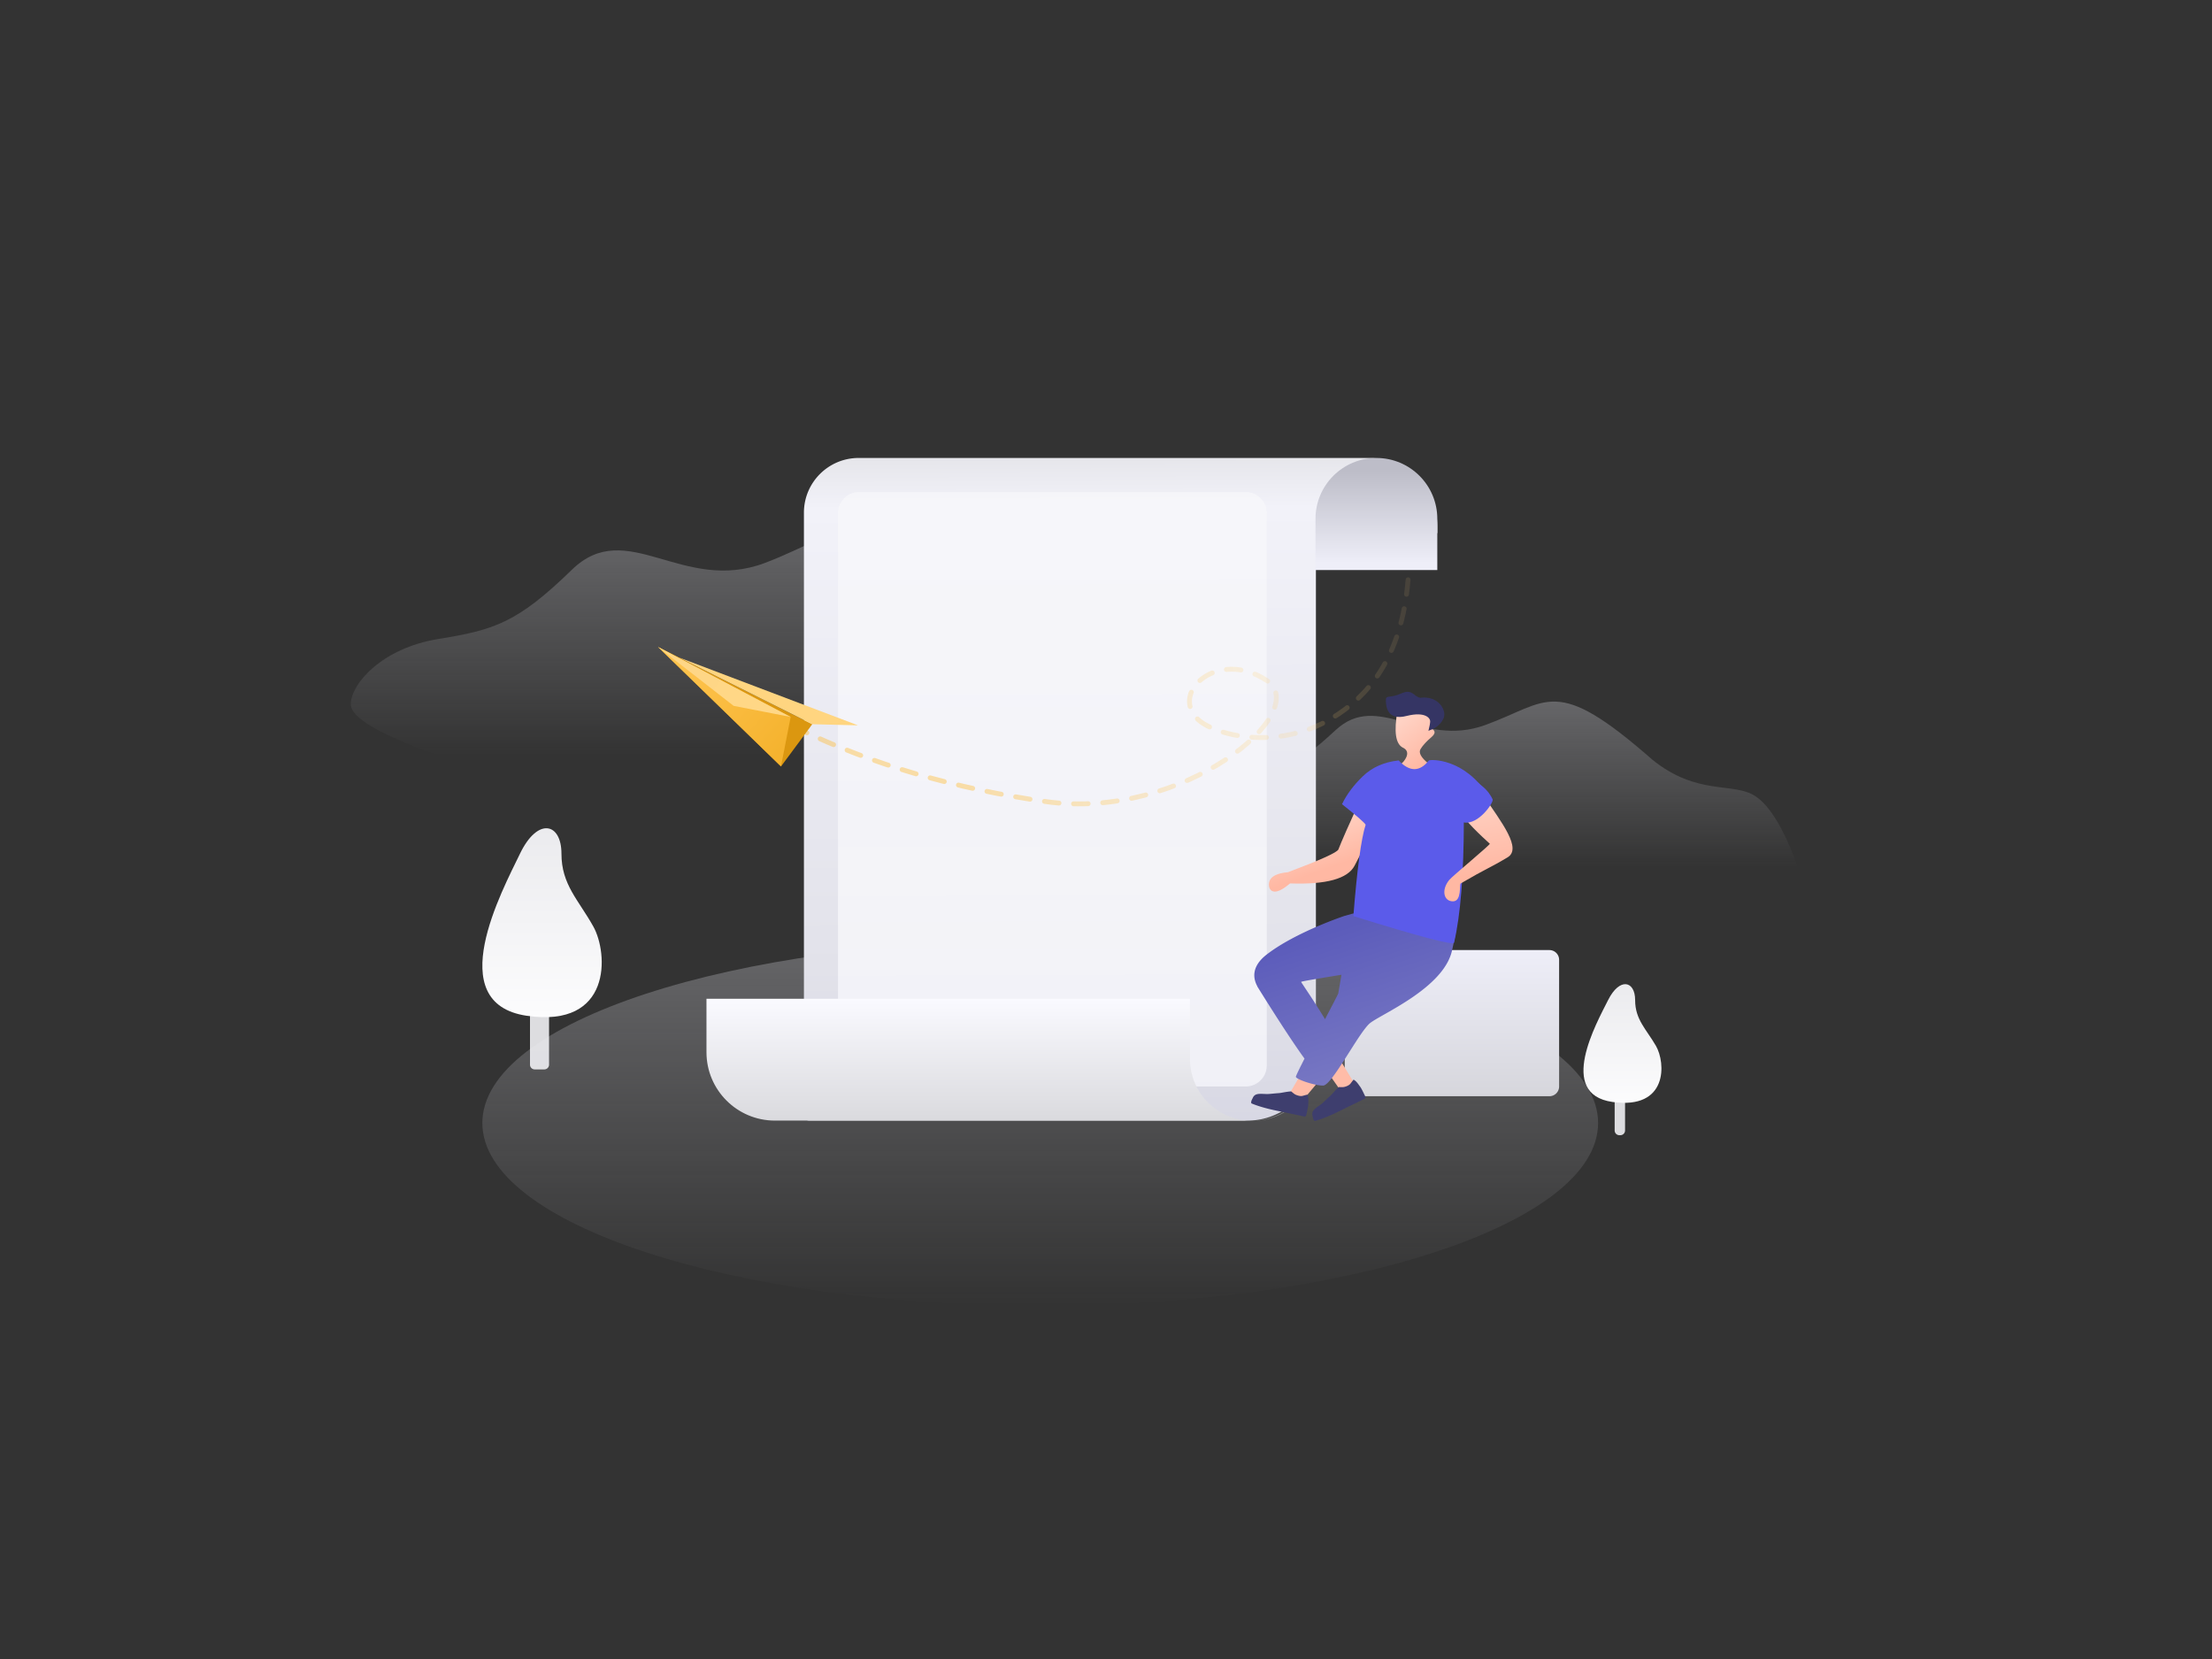 <svg viewBox="0 0 400 300" fill="none" xmlns="http://www.w3.org/2000/svg"><rect x="0" y="0" width="400" height="300" fill="#333333" stroke="none"/><path opacity=".302" d="M188.106 236.119c55.715 0 100.881-14.792 100.881-33.04 0-18.247-45.166-33.039-100.881-33.039S87.225 184.832 87.225 203.079c0 18.248 45.166 33.04 100.881 33.04Z" fill="url(#a)"/><path opacity=".302" d="M79.228 115.558c10.165-1.652 14.279-2.894 24.203-12.546 9.925-9.651 19.988 4.43 34.913-1.224 14.924-5.653 16.289-12.498 39.117 8.469 10.522 8.911 18.892 5.383 24.05 8.911 3.438 2.351 6.752 8.149 9.943 17.392H79.228c-10.528-3.698-15.792-6.768-15.792-9.213 0-3.666 5.627-10.138 15.792-11.789Z" fill="url(#b)"/><path opacity=".302" d="M222.793 141.301c7.865-1.221 11.049-2.14 18.728-9.273 7.68-7.134 15.467 3.274 27.016-.905 11.549-4.178 12.604-9.237 30.269 6.26 8.143 6.586 14.619 3.978 18.61 6.586 2.661 1.738 5.225 6.023 7.694 12.855H222.793c-8.147-2.733-12.22-5.003-12.22-6.809 0-2.71 4.354-7.494 12.22-8.714Z" fill="url(#c)"/><path d="M247.542 82.815c6.832 0 12.37 5.538 12.37 12.37v1.218h-21.953v93.866c0 6.831-5.538 12.37-12.37 12.37h-79.287a.928.928 0 0 1-.927-.928v-109c0-5.465 4.43-9.896 9.896-9.896h92.271Z" fill="url(#d)"/><path opacity=".712" d="M225.269 88.982h-69.921a3.806 3.806 0 0 0-3.806 3.807v99.876a3.806 3.806 0 0 0 3.806 3.806h69.921a3.806 3.806 0 0 0 3.806-3.806V92.789a3.806 3.806 0 0 0-3.806-3.807Z" fill="url(#e)"/><path d="M215.19 180.612v10.894c0 6.148 4.984 11.133 11.133 11.133h-86.2c-6.831 0-12.37-5.539-12.37-12.37v-9.657h87.437Zm22.484 11.014c0 6.082-4.931 11.013-11.014 11.013h-.119c6.148 0 11.133-4.985 11.133-11.133l-.001.06.001.06Z" fill="url(#f)"/><path d="M248.899 82.815c6.082 0 11.013 4.93 11.013 11.013l-.001 9.251h-22.026v-9.25c0-6.083 4.931-11.014 11.014-11.014Z" fill="url(#g)"/><path opacity=".398" d="M254.626 104.841c-1.192 14.417-7.484 21.228-13.774 25.032-10.012 6.055-21.589 3.041-24.453 0-4.662-4.951 4.013-12.49 12.608-6.863 8.594 5.627-15.105 25.458-39.857 21.946-16.502-2.341-31.387-6.71-44.657-13.107" stroke="url(#h)" stroke-width=".881" stroke-linecap="round" stroke-dasharray="2.64 2.64"/><path fill-rule="evenodd" clip-rule="evenodd" d="M96.696 175.596h1.734c.473 0 .856.384.856.857v16.073a.857.857 0 0 1-.856.857h-1.734a.857.857 0 0 1-.856-.857v-16.073c0-.473.383-.857.856-.857Z" fill="#F0F0F3" fill-opacity=".9"/><path fill-rule="evenodd" clip-rule="evenodd" d="M94.03 154.375c-3.201 6.645-14.221 27.027 1.22 29.309 15.442 2.282 14.753-11.284 12.044-16.139-2.708-4.855-5.765-7.573-5.765-13.17 0-5.597-4.299-6.646-7.5 0Z" fill="url(#i)"/><path fill-rule="evenodd" clip-rule="evenodd" d="M292.839 194.552h.167c.472 0 .856.383.856.856v9.017a.857.857 0 0 1-.856.857h-.167a.857.857 0 0 1-.857-.857v-9.017c0-.473.384-.856.857-.856Z" fill="#F0F0F3" fill-opacity=".9"/><path fill-rule="evenodd" clip-rule="evenodd" d="M290.787 180.858c-2.09 4.174-9.286 16.976.797 18.41 10.084 1.433 9.634-7.088 7.866-10.137-1.769-3.05-3.765-4.757-3.765-8.273s-2.808-4.174-4.898 0Z" fill="url(#j)"/><path d="M244.934 171.802h35.242c.973 0 1.762.789 1.762 1.762v22.907c0 .974-.789 1.762-1.762 1.762h-35.242a1.762 1.762 0 0 1-1.762-1.762v-22.907c0-.973.789-1.762 1.762-1.762Z" fill="url(#k)"/><path d="m244.94 195.944-2.493 1.308-5.936-8.44 3.378-1.151 5.051 8.283Z" fill="#FFBCA8"/><path fill-rule="evenodd" clip-rule="evenodd" d="M242.174 196.576a.263.263 0 0 0-.148.056c-.669.616-1.158 1.265-1.525 1.59-.603.536-1.124 1.077-1.516 1.391-.393.314-1.144.771-1.449 1.175a1.077 1.077 0 0 0-.188.997c.039.137.043.395.197.711.059.121.165.234.271.204 1.935-.544 3.841-1.496 4.907-2.031 1.054-.529 2.657-1.291 4.046-1.977.143-.07.179-.277.102-.441-.452-.955-.701-1.464-.963-1.809-.25-.33-.495-.752-.962-1.104-.078-.059-.186-.117-.244-.04l-.478.635c-.289.383-.891.562-1.151.622-.174.041-.473.048-.899.021Z" fill="#3E3E6E"/><path d="m235.986 198.478-2.999-.375 3.964-6.803 3.965 1.322-4.93 5.856Z" fill="#FFBCA8"/><path fill-rule="evenodd" clip-rule="evenodd" d="m249.482 162.991-.409 1.575-2.781.166-3.192.9s-8.895 2.962-14.07 7c-2.706 2.111-2.484 4.211-1.657 5.735l-.017.009s5.374 8.709 8.542 13.057c-.932 1.828-1.584 3.164-1.564 3.295.069.447 3.343 1.591 4.936 1.576 1.594-.015 6.463-9.658 8.47-11.286 2.007-1.629 13.277-6.321 14.816-13.079 1.026-4.505 1.155-6.386.387-5.642l-6.874-2.925-6.587-.381Zm-6.904 13.28-.579 3.38c-.018.104-1.072 2.117-2.393 4.641a146.422 146.422 0 0 0-3.52-5.5l-.009-.014-.805-1.215c.066-.029.118-.049.154-.06.61-.184 7.152-1.232 7.152-1.232Z" fill="url(#l)"/><path fill-rule="evenodd" clip-rule="evenodd" d="M252.72 128.472c-.686 3.815-.364 6.059.968 6.73 1.742.809.06 2.695-.292 2.901-.235.136-.027.527.623 1.173 1.103.648 1.912.906 2.43.774.518-.132 1.149-.781 1.894-1.947-1.388-1.111-1.871-2.003-1.449-2.674.422-.672 1.062-1.372 1.922-2.101.834-.712.802-1.254-.097-1.624.218-.673.298-1.441.242-2.304l-2.926-.928-2.977-.723-.338.723Z" fill="url(#m)"/><path fill-rule="evenodd" clip-rule="evenodd" d="M254.428 129.447c3.313-.81 4.193.435 4.193.961 0 .351-.105.933-.314 1.746.408-.156.694-.274.861-.355 1.016-.493 1.688-1.368 1.928-2.05.448-1.274-.868-3.976-4.28-3.573-1.189-.193-1.378-1.697-3.444-.772-2.067.925-2.764.214-2.764 1.163 0 .948.085 3.871 3.82 2.88Z" fill="#353564"/><path fill-rule="evenodd" clip-rule="evenodd" d="M246.239 144.033c-2.302 5.051-3.706 8.242-4.214 9.572-.236.551-3.28 1.925-9.132 4.12-1.962.169-3.083.74-3.365 1.714-.16.625-.088 1.696.91 1.785.666.06 1.615-.432 2.847-1.474 6.537.23 10.425-.839 11.664-3.205 1.238-2.367 3.125-6.031 5.659-10.991l-4.066-1.946-.303.425Z" fill="url(#n)"/><path fill-rule="evenodd" clip-rule="evenodd" d="M252.919 137.511c1.984 2.099 3.806 2.099 5.469 0 .289-.19 6.394-.486 10.721 6.37.043.26-1.171 1.674-3.642 4.24h-.756c-.004 9.89-.593 17.337-1.768 22.341-.154.521-6.224-1.08-18.209-4.803.667-8.484 1.405-13.99 2.215-16.519-.192-.379-1.616-1.617-4.271-3.716.837-1.754 2.094-3.44 3.773-5.058 1.678-1.619 3.834-2.57 6.468-2.855Z" fill="#5B5BEA"/><path fill-rule="evenodd" clip-rule="evenodd" d="M264.387 147.074c.113.974 3.681 4.298 5.008 5.491.331.016-6.773 5.87-7.324 6.552-1.505 1.858-.981 3.874.662 3.874s1.129-3.072 1.402-3.232c4.776-2.791 5.26-2.791 8.42-4.686 2.75-1.554-.927-6.255-4.472-11.44-3.544-5.186-3.809 2.467-3.696 3.441Z" fill="url(#o)"/><path fill-rule="evenodd" clip-rule="evenodd" d="M264.708 140.084c.769.366 1.304.639 1.606.82.787.473 1.326.938 1.673 1.218 1.077.869 1.619 1.761 1.931 2.429.26.463-2.504 4.652-5.21 4.177-.369-.015-.958-.88-1.765-2.594l1.765-6.05Z" fill="#5B5BEA"/><path fill-rule="evenodd" clip-rule="evenodd" d="M233.552 197.407a.252.252 0 0 0-.15-.047c-.907.073-1.692.284-2.181.314-.805.051-1.548.157-2.051.162-.503.006-1.376-.096-1.865.035a1.075 1.075 0 0 0-.762.669c-.054.132-.209.338-.283.682-.028.132-.014.286.088.327 1.86.763 3.948 1.187 5.118 1.421 1.156.232 2.888.618 4.404.933.156.033.313-.108.353-.285.231-1.03.349-1.585.355-2.018.006-.414.072-.898-.079-1.462-.025-.095-.075-.207-.167-.182l-.768.206c-.463.124-1.048-.106-1.29-.218-.162-.075-.402-.254-.722-.537Z" fill="#3E3E6E"/><path d="m119 117 27.885 13.961-5.655 7.638L119 117Z" fill="#DB9710"/><path d="m119 117 22.227 21.598 1.751-8.949L119 117Z" fill="url(#p)"/><path d="m119 117 13.669 10.645 10.305 2.001L119 117Z" fill="url(#q)"/><path d="m122.804 118.901 32.347 12.262-8.262-.202-24.085-12.06Z" fill="#FFD580"/><defs><linearGradient id="a" x1="188.106" y1="170.04" x2="188.106" y2="236.119" gradientUnits="userSpaceOnUse"><stop stop-color="#DCDCE4"/><stop offset="1" stop-color="#DEDEE6" stop-opacity="0"/></linearGradient><linearGradient id="b" x1="137.445" y1="96.031" x2="137.445" y2="136.56" gradientUnits="userSpaceOnUse"><stop stop-color="#DCDCE4"/><stop offset="1" stop-color="#DEDEE6" stop-opacity="0"/></linearGradient><linearGradient id="c" x1="267.841" y1="126.868" x2="267.841" y2="156.824" gradientUnits="userSpaceOnUse"><stop stop-color="#DCDCE4"/><stop offset="1" stop-color="#DEDEE6" stop-opacity="0"/></linearGradient><linearGradient id="d" x1="206.105" y1="202.639" x2="205.64" y2="82.815" gradientUnits="userSpaceOnUse"><stop stop-color="#D8D8E4"/><stop offset=".232" stop-color="#E2E2EA"/><stop offset=".925" stop-color="#F2F2F9"/><stop offset="1" stop-color="#E6E6EB"/></linearGradient><linearGradient id="e" x1="190.308" y1="88.982" x2="190.308" y2="187.823" gradientUnits="userSpaceOnUse"><stop stop-color="#F8F8FB"/><stop offset="1" stop-color="#FAFAFE"/></linearGradient><linearGradient id="f" x1="182.713" y1="180.612" x2="182.713" y2="202.639" gradientUnits="userSpaceOnUse"><stop stop-color="#FAFAFF"/><stop offset="1" stop-color="#DADADE"/></linearGradient><linearGradient id="g" x1="248.899" y1="101.848" x2="248.899" y2="85.26" gradientUnits="userSpaceOnUse"><stop stop-color="#EEEEF8"/><stop offset="1" stop-color="#BDBDC8"/></linearGradient><linearGradient id="h" x1="254.626" y1="124.067" x2="174.647" y2="146.954" gradientUnits="userSpaceOnUse"><stop stop-color="#FFD685" stop-opacity=".252"/><stop offset="1" stop-color="#FFB829"/></linearGradient><linearGradient id="i" x1="98.018" y1="149.775" x2="98.018" y2="183.941" gradientUnits="userSpaceOnUse"><stop stop-color="#EBEBEE"/><stop offset="1" stop-color="#FCFCFD"/></linearGradient><linearGradient id="j" x1="293.392" y1="177.969" x2="293.392" y2="199.429" gradientUnits="userSpaceOnUse"><stop stop-color="#EBEBEE"/><stop offset="1" stop-color="#FCFCFD"/></linearGradient><linearGradient id="k" x1="262.555" y1="171.802" x2="262.555" y2="198.233" gradientUnits="userSpaceOnUse"><stop stop-color="#EEEEF8"/><stop offset="1" stop-color="#D6D6DC"/></linearGradient><linearGradient id="l" x1="254.998" y1="192.119" x2="246.667" y2="166.43" gradientUnits="userSpaceOnUse"><stop stop-color="#7878C3"/><stop offset="1" stop-color="#5C5CBB"/></linearGradient><linearGradient id="m" x1="254.208" y1="129.739" x2="259.684" y2="136.529" gradientUnits="userSpaceOnUse"><stop stop-color="#FFD2C4"/><stop offset="1" stop-color="#FFB8A3"/></linearGradient><linearGradient id="n" x1="240.035" y1="147.378" x2="243.109" y2="155.986" gradientUnits="userSpaceOnUse"><stop stop-color="#FFD2C4"/><stop offset="1" stop-color="#FFB8A3"/></linearGradient><linearGradient id="o" x1="267.348" y1="143.709" x2="269.76" y2="157.604" gradientUnits="userSpaceOnUse"><stop stop-color="#FFD2C4"/><stop offset="1" stop-color="#FFB8A3"/></linearGradient><linearGradient id="p" x1="120.011" y1="119.508" x2="139.733" y2="137.392" gradientUnits="userSpaceOnUse"><stop stop-color="#FFC552"/><stop offset="1" stop-color="#F5B32F"/></linearGradient><linearGradient id="q" x1="122.062" y1="122.034" x2="134.748" y2="129.842" gradientUnits="userSpaceOnUse"><stop stop-color="#FED686"/><stop offset="1" stop-color="#FFD786"/></linearGradient></defs></svg>